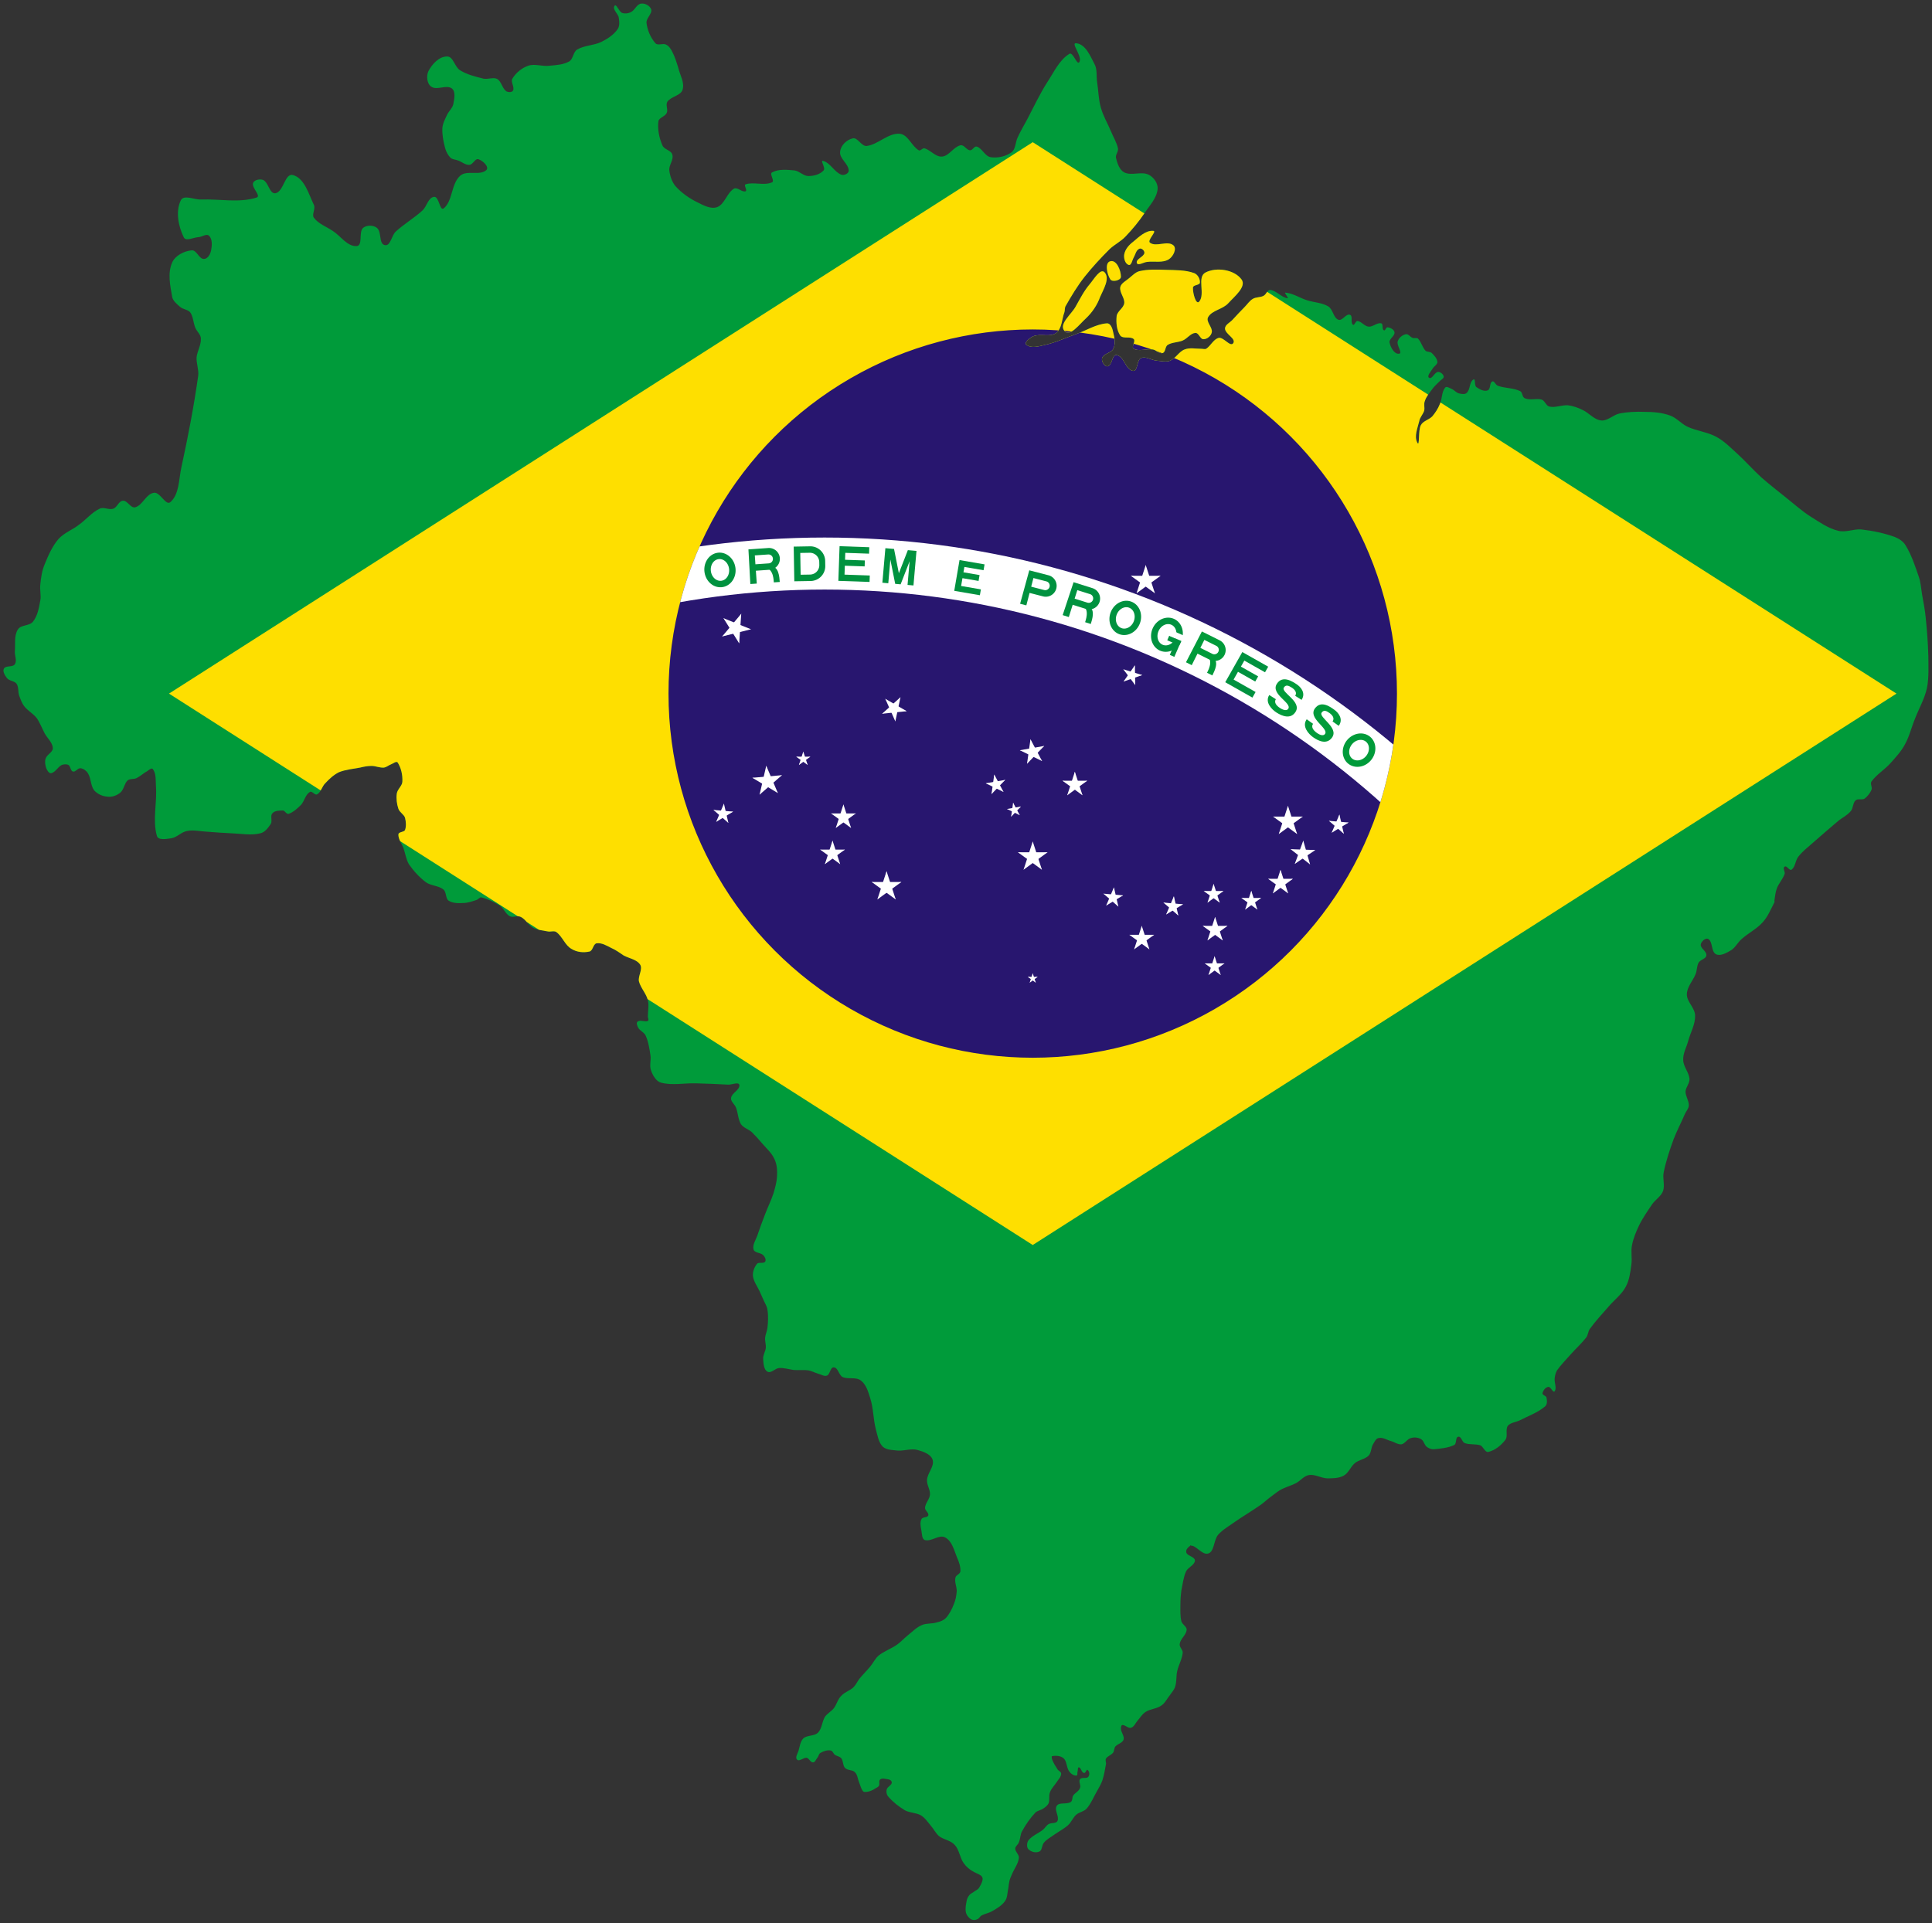 <?xml version="1.0" encoding="UTF-8" standalone="no"?>
<svg
   xmlns:dc="http://purl.org/dc/elements/1.1/"
   xmlns:cc="http://creativecommons.org/ns#"
   xmlns:rdf="http://www.w3.org/1999/02/22-rdf-syntax-ns#"
   xmlns:svg="http://www.w3.org/2000/svg"
   xmlns="http://www.w3.org/2000/svg"
   xmlns:xlink="http://www.w3.org/1999/xlink"
   xmlns:sodipodi="http://sodipodi.sourceforge.net/DTD/sodipodi-0.dtd"
   xmlns:inkscape="http://www.inkscape.org/namespaces/inkscape"
   width="584.8"
   height="582.3"
   viewBox="-3576 0 5848 5823"
   id="svg2"
   version="1.1"
   inkscape:version="0.47 r22583"
   sodipodi:docname="Map_of_Brazil_with_flag.svg">
  <rect x="-3576" y="0" width="5848" height="5823" fill="#333333" stroke="none"/>
  <sodipodi:namedview
     pagecolor="#ffffff"
     bordercolor="#666666"
     borderopacity="1"
     objecttolerance="10"
     gridtolerance="10"
     guidetolerance="10"
     inkscape:pageopacity="0"
     inkscape:pageshadow="2"
     inkscape:window-width="1366"
     inkscape:window-height="717"
     id="namedview154"
     showgrid="false"
     inkscape:zoom="0.57316574"
     inkscape:cx="284.63709"
     inkscape:cy="158.28121"
     inkscape:window-x="0"
     inkscape:window-y="0"
     inkscape:window-maximized="1"
     inkscape:current-layer="svg2" />
  <title
     id="title4">Brazilian flag in outline of the map of Brazil</title>
  <defs
     id="defs6">
    <linearGradient
       inkscape:collect="always"
       id="linearGradient4528">
      <stop
         style="stop-color:#00923f;stop-opacity:1;"
         offset="0"
         id="stop4530" />
      <stop
         style="stop-color:#00923f;stop-opacity:0;"
         offset="1"
         id="stop4532" />
    </linearGradient>
    <inkscape:perspective
       sodipodi:type="inkscape:persp3d"
       inkscape:vp_x="0 : 291.14999 : 1"
       inkscape:vp_y="0 : 1000 : 0"
       inkscape:vp_z="584.79999 : 291.14999 : 1"
       inkscape:persp3d-origin="292.39999 : 194.1 : 1"
       id="perspective158" />
    <clipPath
       id="shape">
      <path
         d="M-3502,2139c10,13,26,21,37,35,10,14,16,31,24,46s24,28,25,45c0,13-18,19-22,32-3,9-1,20,2,29,3,7,8,16,15,15,13-3,20-19,32-25,6-2,14-3,20,0,7,4,6,18,14,20s14-11,23-10c8,1,17,7,22,15,10,16,8,37,19,52,10,11,25,18,40,19,13,2,28-3,39-12s12-27,22-37c7-6,19-3,27-7,10-5,18-12,27-18,8-3,18-16,23-9,10,14,8,34,9,51,4,50-11,103,3,151,4,14,29,9,44,7,17-3,30-19,47-22,19-4,39,1,59,2,26,2,51,4,76,5,29,1,59,7,87,0,14-3,24-17,32-29,5-10-3-25,5-32,7-8,21-8,32-8,6,1,10,12,17,10,14-5,26-16,37-27,11-12,13-31,27-39,6-5,15,11,22,7,12-7,15-25,25-34,12-13,25-25,41-33,20-8,43-10,64-14,12-3,23-5,35-5s24,6,37,5c8-1,14-7,22-10,6-2,16-11,20-5,10,16,15,37,14,57,0,13-15,23-17,37-2,15,0,31,5,46,4,11,17,17,20,27,3,12,4,26,0,37-3,7-19,5-20,13-1,14,10,28,15,41,6,17,8,35,17,50,14,20,31,39,51,54,15,11,38,10,53,22,10,8,6,27,16,34,13,8,29,8,44,7,14,0,27-5,40-9,6-2,10-9,15-8,20,5,39,14,56,25,12,8,17,25,30,32,10,5,23-3,33,2,15,7,23,25,38,33,13,7,29,8,44,11,8,2,19-3,26,2,19,14,26,40,46,51,16,10,36,12,54,8,11-2,11-23,22-25,16-2,30,7,44,14,14,6,26,15,38,23,17,9,40,12,50,28,8,14-7,34-4,50,5,20,22,37,27,57,4,16,0,33,0,50,0,4,4,11,0,13-9,4-22-4-31,2-5,4-1,13,2,19,6,10,19,14,23,25,8,18,11,39,14,59,2,15-4,31,2,46,5,14,15,32,30,36,34,9,70,1,105,2,33,1,66,2,99,4,11,0,31-9,33,1,2,15-23,24-25,39-2,11,11,19,15,30,6,16,6,35,15,50,8,11,23,15,33,24,11,11,22,23,32,35,13,15,28,28,36,46,8,16,9,35,8,53s-6,35-11,52c-7,21-17,41-25,62s-16,42-23,63c-5,15-16,30-12,44,3,11,21,9,29,17,5,5,10,14,6,20-5,7-20,0-25,7-8,10-13,24-12,36,2,17,13,31,20,46,4,10,9,19,13,29,4,9,10,18,11,28,3,18,2,36,0,54-1,10-6,20-7,30s3,21,2,31c-1,11-9,22-8,34,1,14,2,32,13,38s23-10,35-11c15-1,30,4,45,6,15,1,30-1,44,1,10,2,19,7,29,10,9,2,18,9,27,6,10-4,10-26,21-25,13,1,15,23,26,29,17,8,41-1,56,11,16,12,22,34,28,53,10,31,9,63,17,94,5,18,8,40,21,53,12,11,31,10,46,12,20,1,40-7,59-2,18,5,41,13,46,30,6,20-16,40-17,61-1,15,10,29,9,44-1,14-14,26-15,40-1,8,12,15,10,23-3,8-18,4-21,12-5,10-2,23,0,34,2,10,1,26,11,29,20,5,43-18,61-8,21,11,27,39,36,61,6,13,11,28,10,42-1,8-14,11-15,19-3,13,4,27,4,40-1,13-3,26-8,38-6,16-14,32-25,44-7,7-17,11-27,13-14,5-31,2-45,8-17,7-30,21-44,32-11,9-20,19-31,27-18,13-40,20-57,34-10,9-16,22-25,33-10,12-22,24-32,36-7,9-11,19-19,27-11,10-26,14-36,25-11,10-14,26-23,38-8,10-20,16-27,26-9,15-9,36-21,48-11,11-32,7-44,17-10,10-11,25-15,38-3,9-11,21-4,27s19-7,29-6c7,2,11,14,19,14,6,0,9-9,13-14,4-4,4-12,10-15,9-5,20-9,30-7,6,0,8,9,13,13,6,4,15,5,20,11,6,9,4,22,11,29,8,8,23,5,30,13,8,8,8,20,12,29,4,10,6,21,13,29,4,3,12,1,17,0,8-2,15-6,21-10,4-2,8-4,10-8,2-5-1-12,2-17,2-3,7-4,11-4,9,2,23,1,25,10,3,9-13,14-15,23-2,8,0,17,6,23,14,16,31,29,49,40,15,8,33,7,48,15,12,7,21,20,30,31,9,10,15,23,25,32,14,11,36,13,48,27,14,15,15,38,27,55,33,46,78,22,47,74-3,6-10,8-15,12s-11,6-15,11-7,11-8,17c-2,12-5,24-2,36,2,8,8,15,15,20,6,3,13,3,19,0,6-2,8-9,14-12,10-5,22-7,32-13,14-8,29-17,38-30,7-9,7-22,9-33,2-8,2-17,4-25,1-8,5-16,8-23,7-17,19-32,21-49,2-10-11-19-11-29,0-7,9-12,11-19,5-11,4-24,10-34,11-20,24-39,40-56,6-6,17-7,25-13,6-4,12-9,15-15,4-10,0-22,4-33,4-12,14-21,21-32,5-8,13-15,13-25,0-6-8-8-11-13-6-9-12-19-16-29-1-3-3-11,0-11,12-2,26-1,35,7,10,10,8,29,17,40,5,7,13,12,21,12,5,0,2-9,4-13,1-4,0-13,4-12,7,2,7,15,15,17,5,2,8-13,11-9,6,4,7,15,2,21s-20,0-25,7c-5,8,4,19,0,27-4,10-15,14-21,23-3,6-1,15-7,19-13,8-34,0-42,11-9,13,8,32,2,46-4,9-19,5-27,10-7,4-11,12-17,17-14,11-33,18-44,32-5,7-6,21,0,27,8,8,22,12,33,7,9-4,7-19,14-27,8-10,20-16,31-24,14-10,30-18,42-29,10-9,15-23,24-31,10-9,25-10,33-20,13-15,20-34,30-51,6-11,13-22,17-34,5-16,8-33,11-50,0-5-3-11,0-16,5-7,15-10,21-17,4-5,3-14,7-19,7-8,22-11,25-21s-7-21-8-32c0-4,0-11,4-12,9-1,18,11,27,8s13-14,19-21c8-9,14-20,25-27,14-9,33-9,47-19,11-7,17-20,25-30,6-9,14-17,17-27,5-15,3-31,6-46,4-19,15-37,17-57,1-9-11-17-9-27,2-15,19-26,21-42,1-10-13-16-16-26-4-17-3-33-3-50,0-15,1-29,3-44,4-19,6-39,14-57,6-13,26-19,27-33,0-11-19-13-25-22-2-3-2-8,0-12,3-5,8-9,13-13,1-1-1,2,0,2,14-2,33,27,50,24,21-3,18-40,32-57,14-16,34-27,52-40,23-16,47-30,70-46,13-8,24-19,36-28,10-7,19-15,29-21,15-9,32-13,48-21,14-7,24-22,40-25,18-3,36,9,55,10,17,0,35,0,50-8s21-27,34-38c12-10,31-12,42-23,8-9,7-24,13-34,5-8,9-18,17-19,13-3,25,6,37,9,11,3,21,11,32,10,11-2,18-17,29-19,10-3,21-2,30,3s10,17,17,23c6,5,14,8,21,8,22-2,44-4,63-13,8-5,3-24,12-25,9-2,11,15,19,19,15,6,32,2,48,7,9,4,14,22,24,20,21-5,39-20,52-37,8-11-1-30,7-42,8-10,25-11,37-17,25-13,54-23,76-42,7-6,6-18,4-27-1-5-13-7-12-13,2-8,9-18,18-19,7-1,14,20,19,13,7-10-2-26,0-40,1-8,3-16,7-23,12-17,28-33,42-49,15-17,32-32,46-50,6-7,6-19,11-26,18-25,38-46,58-69,17-20,39-36,51-59,11-20,14-44,17-67,3-19-2-40,2-59,4-21,12-40,21-59,11-23,26-44,40-65,10-14,27-24,33-40,6-18-2-39,2-57,7-34,18-67,30-100,10-26,23-50,34-76,4-9,12-17,12-27,0-14-10-27-10-41,1-14,13-25,12-39-2-20-19-37-19-57-1-20,10-38,15-57,7-26,22-51,21-78-1-23-25-41-25-63,0-23,19-42,27-63,4-11,3-24,9-34,6-9,22-11,23-21,2-13-18-21-17-33,1-9,15-22,23-17,14,9,8,38,23,46,14,7,32-4,46-12,13-8,20-24,32-34,20-18,45-30,63-50,16-17,25-40,36-61,1-1,0-4,0-5,2-13,3-26,8-39,6-14,17-26,23-42,2-7-7-18,0-22,6-5,15,14,21,9,12-9,11-28,21-40,12-15,27-27,42-40,26-23,53-46,80-69,12-9,26-16,36-28,8-9,6-25,15-33,7-6,19,0,27-5,9-7,17-17,21-27,3-8-5-18,0-25,15-21,39-35,57-55,16-18,33-36,44-57,14-25,20-53,31-79,12-31,29-60,36-93,6-31,4-64,4-95-1-39-4-78-8-117-2-23-7-47-11-70-3-18-4-37-10-54-11-32-22-66-40-95-7-12-20-20-32-25-33-12-67-19-102-23-23-2-47,10-70,4-30-7-56-26-82-42-27-17-50-38-74-57-26-21-52-41-77-63-25-23-47-48-72-71-20-18-39-38-63-51-27-15-60-18-88-31-19-9-33-27-53-34-25-9-51-11-77-11-25-1-51,0-76,5-19,4-36,23-55,21-22-2-37-23-57-32-14-7-29-12-44-14-19-1-38,8-56,4-10-2-13-17-23-21-16-5-35,3-51-4-9-3-7-19-15-22-21-10-45-8-67-16-7-2-11-16-17-13-9,4-4,23-14,27-11,4-24-3-34-10-7-5-2-27-9-23-13,8-9,30-20,40-5,6-16,4-24,2s-14-10-21-13-17-10-21-4c-11,14-8,34-16,50-5,13-13,25-22,36-10,11-28,14-35,27-9,15-3,69-11,53-10-19,1-44,6-65,2-12,12-21,15-32,2-9-2-20,2-29,4-13,13-23,21-34,6-9,15-17,23-25,4-5,14-9,13-15-1-7-10-14-17-14-11,1-18,23-27,18-8-5,5-19,10-27,4-8,15-13,15-21-1-11-10-20-17-27-5-5-15-3-19-7-10-11-13-27-23-37-4-3-11,0-16-2-7-2-13-13-21-11-10,2-21,11-24,21-5,12,16,36,4,38-15,2-26-20-29-34-2-11,17-20,15-31-1-8-12-14-21-15-5-1-7,12-11,9-7-3-1-19-8-21-13-3-25,11-38,10s-22-16-34-17c-6-1-9,15-14,11-8-7,1-27-9-30-12-4-23,20-35,15-15-6-16-31-30-40-19-12-44-12-65-19-22-7-42-21-65-23-6-1,12,18,6,17-19-3-33-23-52-25-9-1-12,14-21,18-10,5-22,3-32,9s-17,17-25,25c-12,12-24,25-36,38-8,9-23,15-23,27,1,17,34,30,25,44-9,13-29-19-44-16-16,4-24,24-38,33-4,2-10,0-15,0-17,0-35-4-50,2-17,6-27,27-44,34-12,5-27,1-40,0-16-1-33-14-48-8-14,6-9,40-24,39-23-3-27-44-50-48-14-3-13,31-27,34-9,2-20-15-17-25,5-14,28-15,34-28,7-15,4-32,0-48-2-11-7-29-19-29-33,2-63,22-95,33-31,11-60,25-92,32-18,4-41,12-57,0-9-6,11-22,21-26,22-9,51,4,69-10s17-42,25-63c2-6,0-13,4-19,17-30,35-60,57-88,23-29,49-57,76-84,15-14,34-23,48-38,21-22,40-45,57-70,15-23,37-45,40-73,2-17-11-36-27-44-22-11-52,4-74-7-15-8-21-28-25-44-2-10,8-19,6-29-4-18-14-34-21-51-10-24-24-47-31-73-7-24-7-51-11-76-3-18,1-39-8-55-13-25-27-60-55-63-19-3,20,41,9,57-7,11-19-32-30-25-31,19-47,56-67,86-23,36-41,75-61,113-9,17-20,35-28,53-8,15-6,36-19,46-18,13-42,18-63,15-18-3-26-27-42-32-8-3-13,12-21,11-11-1-18-18-29-15-21,5-34,32-55,34-20,2-35-20-54-25-6-1-12,9-17,6-22-13-32-47-57-50-36-3-66,33-101,37-16,1-27-27-42-23-18,4-36,21-38,40-3,21,25,36,26,57,1,9-14,16-22,13-22-8-33-36-56-42-9-2,9,22,2,29-11,12-29,17-46,17-15,0-27-15-42-17-22-2-48-5-68,6-9,4,9,26,0,30-25,11-55-2-80,6-7,2,6,18,0,21-11,4-24-13-35-8-22,13-28,47-51,56-19,7-41-5-59-14-25-12-49-29-67-49-11-13-17-31-19-48-2-16,14-32,9-48-3-13-25-15-30-28-10-23-15-49-12-73,2-11,20-14,25-25,5-10-4-24,2-34,11-16,40-18,46-36,7-22-8-45-13-67-5-16-10-33-18-48-4-8-10-18-19-22-9-5-25,4-32-4-15-17-24-39-27-61-2-15,18-28,14-42-4-11-19-19-31-17-13,2-18,20-31,26-8,4-18,5-26,2-10-4-18-30-23-21-7,11,12,24,13,36,2,12,3,26-4,35-12,17-31,29-49,38-23,11-51,10-73,23-12,7-12,29-24,36-18,10-39,11-60,13-21,3-44-7-64,0s-37,21-48,39c-6,10,7,25,2,36-3,6-15,6-21,2-12-9-14-29-27-37-12-6-28,2-42-1-24-6-49-12-70-25-17-10-21-43-40-42-24,0-45,23-56,44-7,14-5,38,8,47,17,13,46-7,63,6,12,10,7,32,4,48-3,12-14,21-19,32-6,13-13,26-14,40-1,20,3,40,8,59,3,12,9,23,17,31,6,5,15,5,23,8,11,4,22,14,34,13,11-1,17-20,27-17,13,4,34,23,24,33-20,18-59-1-79,17-28,25-22,76-50,99-12,9-14-37-29-35-18,2-22,29-35,41-25,23-56,41-81,64-13,12-16,45-33,41-19-3-9-40-24-52-11-9-31-9-42,0-14,13,0,53-19,55-29,2-49-31-73-46-19-13-43-21-57-40-7-10,6-27,0-39-16-33-28-80-63-90-25-7-28,50-53,55-18,3-21-32-37-40-10-4-27-1-31,9-5,14,25,39,11,44-53,17-112,4-169,6-20,1-52-16-61,3-16,34-7,78,9,111,6,14,29,1,44,0,11,0,25-12,33-4,10,10,9,29,6,44-2,11-10,26-22,26-15,0-22-28-37-26-23,2-50,16-59,37-14,32-6,69,0,103,2,13,14,22,24,31,9,8,24,8,31,17,9,13,9,31,15,46,5,12,17,21,17,33,1,20-11,38-13,57-1,18,7,37,5,55-13,93-31,186-51,278-8,36-6,81-33,105-14,13-31-31-50-28-24,3-34,38-57,44-14,3-23-21-37-20-13,1-17,20-29,24-13,5-29-6-41,0-24,11-41,33-62,48-20,16-46,25-63,44-19,22-31,50-42,77-8,19-11,40-13,61-2,16,3,33,0,48-4,22-8,46-22,64-11,14-37,9-46,24-12,19-7,44-9,66-1,13,7,28,0,39-6,10-27,3-33,13-5,9,3,21,9,29,7,9,22,8,29,17,7,10,4,24,8,36,4,11,8,23,16,33zm3182-1211c13-23,25-47,42-67,13-15,33-51,46-36,16,19-4,51-14,74-9,25-24,47-43,65-19,17-49,58-65,38-18-21,21-50,34-74zm135-59c-3,17,14,33,12,49-2,15-21,24-23,39-2,20,0,43,11,59,9,11,31,1,41,11,6,7-9,24,0,29,16,9,38-1,57,2,10,1,20,14,30,11s7-20,16-25c13-8,31-7,45-13s24-22,38-23c11-1,15,20,25,19,11,0,23-10,25-21,3-15-19-32-11-46,12-21,44-23,61-42,18-20,56-50,40-72-22-30-76-38-109-21-27,14,0,65-19,88-10,12-20-27-19-42,0-9,20-7,21-15,1-12-7-25-17-29-27-10-57-9-86-10-27-1-54-2-80,4-12,3-21,13-31,21-9,8-24,15-27,27zm81-76c22-3,47,4,66-8,13-8,25-32,14-42-18-16-52,6-71-8-10-7,22-35,10-36-23-2-43,18-61,33-12,9-24,22-27,38-2,11,2,28,13,32,9,3,11-15,16-23,5-9,7-22,17-26,6-3,16,6,15,13-2,12-26,18-23,30,3,10,20-2,31-3zm-111-2c-18,4-10,40,0,55,6,9,32,3,32-8,0-19-13-52-32-47z"
         id="path9" />
    </clipPath>
    <clipPath
       id="circle">
      <circle
         id="sky"
         r="735"
         fill="#28166f" />
    </clipPath>
    <path
       id="O"
       fill-rule="evenodd"
       d="M0,0a31.5,35,0,0,0,0,-70,31.5,35,0,0,0,0,70m0-13a18.5,22,0,0,0,0,-44,18.5,22,0,0,0,0,44" />
    <g
       id="R">
      <use
         xlink:href="#P"
         id="use15" />
      <path
         d="M28,0c0-10,0-32-15-32h-19c22,0,22,22,22,32"
         id="path17" />
    </g>
    <path
       id="D"
       fill-rule="evenodd"
       d="M-31.5,0h33a30,30,0,0,0,30,-30v-10a30,30,0,0,0,-30,-30h-33zm13-13h19a19,19,0,0,0,19,-19v-6a19,19,0,0,0,-19,-19h-19z" />
    <path
       id="E"
       transform="translate(-31.5)"
       d="M0,0h63v-13h-51v-18h40v-12h-40v-14h48v-13h-60z" />
    <path
       id="M"
       d="M-31.5,0h12v-48l14,48h11l14-48v48h12v-70h-17.5l-14,48-14-48h-17.5z" />
    <path
       id="E_"
       d="M-26.25,0h52.5v-12h-40.5v-16h33v-12h-33v-11h39.25v-12h-51.25z" />
    <path
       id="P"
       fill-rule="evenodd"
       d="M-31.5,0h13v-26h28a22,22,0,0,0,0,-44h-40zm13-39h27a9,9,0,0,0,0,-18h-27z" />
    <g
       id="G">
      <use
         xlink:href="#O"
         id="use25" />
      <rect
         y="-35"
         x="5"
         height="10"
         width="26.5"
         id="rect27" />
      <rect
         y="-35"
         x="21.5"
         height="35"
         width="10"
         id="rect29" />
      <rect
         y="-47"
         width="40"
         height="12"
         fill="#FFF"
         id="rect31" />
    </g>
    <path
       id="S"
       d="M-15.75-22c0,7,6.75,10.5,16.75,10.5s14.74-3.25,14.75-7.75c0-14.25-46.75-5.25-46.5-30.25,0.25-21.5,24.75-20.5,33.75-20.5s26,4,25.75,21.25h-15.25c0-7.5-7-10.25-15-10.25-7.75,0-13.25,1.25-13.25,8.5-0.25,11.75,46.25,4,46.25,28.75,0,18.25-18,21.75-31.5,21.75-11.5,0-31.55-4.5-31.5-22z" />
    <g
       id="norm_star"
       fill="#FFF">
      <g
         id="cone">
        <polygon
           id="triangle"
           points="0,0 0,1 0.5,1"
           transform="translate(0, -1) rotate(18)" />
        <use
           xlink:href="#triangle"
           transform="scale(-1, 1)"
           id="use37" />
      </g>
      <use
         xlink:href="#cone"
         transform="rotate(72)"
         id="use39" />
      <use
         xlink:href="#cone"
         transform="rotate(-72)"
         id="use41" />
      <use
         xlink:href="#cone"
         transform="rotate(144)"
         id="use43" />
      <use
         xlink:href="#cone"
         transform="rotate(-144)"
         id="use45" />
    </g>
    <use
       id="star1"
       xlink:href="#norm_star"
       transform="scale(31.5)" />
    <use
       id="star2"
       xlink:href="#norm_star"
       transform="scale(26.25)" />
    <use
       id="star3"
       xlink:href="#norm_star"
       transform="scale(21)" />
    <use
       id="star4"
       xlink:href="#norm_star"
       transform="scale(15)" />
    <use
       id="star5"
       xlink:href="#norm_star"
       transform="scale(10.5)" />
    <linearGradient
       inkscape:collect="always"
       xlink:href="#linearGradient4528"
       id="linearGradient4534"
       x1="-31.5"
       y1="-35.004"
       x2="31.5"
       y2="-35.004"
       gradientUnits="userSpaceOnUse" />
  </defs>
  <g
     clip-path="url(#shape)"
     id="g52">
    <g
       transform="scale(1.5) translate(-300, 1400)"
       id="g54">
      <rect
         height="5940"
         width="4200"
         y="-1470"
         x="-2100"
         id="rect56"
         style="fill:#009b3a;fill-opacity:1"
         fill="#00923f" />
      <path
         d="M-1743,0l1743,1113,1743-1113-1743-1113z"
         id="path58"
         style="fill:#fedf00;fill-opacity:1"
         fill="#f8c300" />
      <use
         xlink:href="#sky"
         id="use60"
         style="fill:#002776;fill-opacity:1" />
      <circle
         r="1732.5"
         d="m 1312.5,1470 c 0,956.833 -775.667,1732.5 -1732.5,1732.5 -956.833,0 -1732.5,-775.667 -1732.5,-1732.5 0,-956.833 775.667,-1732.5 1732.5,-1732.5 956.833,0 1732.5,775.667 1732.5,1732.5 z"
         clip-path="url(#circle)"
         cy="1470"
         cx="-420"
         id="circle62"
         stroke-width="105"
         stroke="#FFF"
         fill="none" />
      <g
         transform="translate(-420, 1470)"
         id="g64"
         fill="#00923f">
        <g
           transform="rotate(-7)"
           id="g66">
          <use
             xlink:href="#O"
             transform="translate(0, -1697.5)"
             id="use68" />
          <use
             xlink:href="#R"
             transform="rotate(3) translate(0, -1697.5)"
             id="use70" />
          <use
             xlink:href="#D"
             transform="rotate(6) translate(0, -1697.5)"
             id="use72" />
          <use
             xlink:href="#E"
             transform="rotate(9) translate(0, -1697.5)"
             id="use74" />
          <use
             xlink:href="#M"
             transform="rotate(12) translate(0, -1697.5)"
             id="use76" />
        </g>
        <use
           xlink:href="#E_"
           transform="rotate(9.75) translate(0, -1697.5)"
           id="use78" />
        <g
           transform="rotate(14.5)"
           id="g80">
          <use
             xlink:href="#P"
             transform="translate(0, -1697.5)"
             id="use82" />
          <use
             xlink:href="#R"
             transform="rotate(3) translate(0, -1697.5)"
             id="use84" />
          <use
             xlink:href="#O"
             transform="rotate(6) translate(0, -1697.5)"
             id="use86" />
          <use
             xlink:href="#G"
             transform="rotate(9) translate(0, -1697.5)"
             id="use88" />
          <use
             xlink:href="#R"
             transform="rotate(12) translate(0, -1697.5)"
             id="use90"
             style="fill:#009b3a;fill-opacity:1" />
          <use
             xlink:href="#E"
             transform="rotate(15) translate(0, -1697.5)"
             id="use92" />
          <use
             xlink:href="#S"
             transform="rotate(18) translate(0, -1697.5)"
             id="use94"
             style="fill-opacity:1;fill:#009b3a" />
          <use
             xlink:href="#S"
             transform="rotate(21) translate(0, -1697.5)"
             id="use96"
             style="fill:#009b3a;fill-opacity:1" />
          <use
             xlink:href="#O"
             transform="rotate(24) translate(0, -1697.5)"
             id="use98"
             style="fill:#009b3a;fill-opacity:1" />
        </g>
      </g>
      <use
         xlink:href="#star1"
         transform="translate(-600, -132) rotate(22)"
         id="use100" />
      <use
         xlink:href="#star1"
         transform="translate(-535, 177) rotate(-5)"
         id="use102" />
      <use
         xlink:href="#star3"
         transform="translate(-625, 243) rotate(5)"
         id="use104" />
      <use
         xlink:href="#star4"
         transform="translate(-463, 132)"
         id="use106" />
      <use
         xlink:href="#star2"
         transform="translate(-382, 250)"
         id="use108" />
      <use
         xlink:href="#star2"
         transform="translate(-404, 323)"
         id="use110" />
      <use
         xlink:href="#star1"
         transform="translate(228, -228)"
         id="use112" />
      <use
         xlink:href="#star1"
         transform="translate(515, 258)"
         id="use114" />
      <use
         xlink:href="#star3"
         transform="translate(617, 265) rotate(5)"
         id="use116" />
      <use
         xlink:href="#star2"
         transform="translate(545, 323) rotate(2)"
         id="use118" />
      <use
         xlink:href="#star2"
         transform="translate(368, 477)"
         id="use120" />
      <use
         xlink:href="#star3"
         transform="translate(367, 551)"
         id="use122" />
      <use
         xlink:href="#star3"
         transform="translate(441, 419)"
         id="use124" />
      <use
         xlink:href="#star2"
         transform="translate(500, 382)"
         id="use126" />
      <use
         xlink:href="#star3"
         transform="translate(365, 405)"
         id="use128" />
      <use
         xlink:href="#star2"
         transform="translate(-280, 30) rotate(30)"
         id="use130" />
      <use
         xlink:href="#star3"
         transform="translate(200, -37) rotate(17)"
         id="use132" />
      <use
         xlink:href="#star1"
         transform="translate(0, 330)"
         id="use134" />
      <use
         xlink:href="#star2"
         transform="translate(85, 184)"
         id="use136" />
      <use
         xlink:href="#star2"
         transform="translate(0, 118) rotate(-10)"
         id="use138" />
      <use
         xlink:href="#star3"
         transform="translate(-74, 184) rotate(-10)"
         id="use140" />
      <use
         xlink:href="#star4"
         transform="translate(-37, 235) rotate(-10)"
         id="use142" />
      <use
         xlink:href="#star2"
         transform="translate(220, 495)"
         id="use144" />
      <use
         xlink:href="#star3"
         transform="translate(283, 430) rotate(5)"
         id="use146" />
      <use
         xlink:href="#star3"
         transform="translate(162, 412) rotate(5)"
         id="use148" />
      <use
         xlink:href="#star1"
         transform="translate(-295, 390)"
         id="use150" />
      <use
         xlink:href="#star5"
         transform="translate(0, 575)"
         id="use152" />
    </g>
  </g>
</svg>
